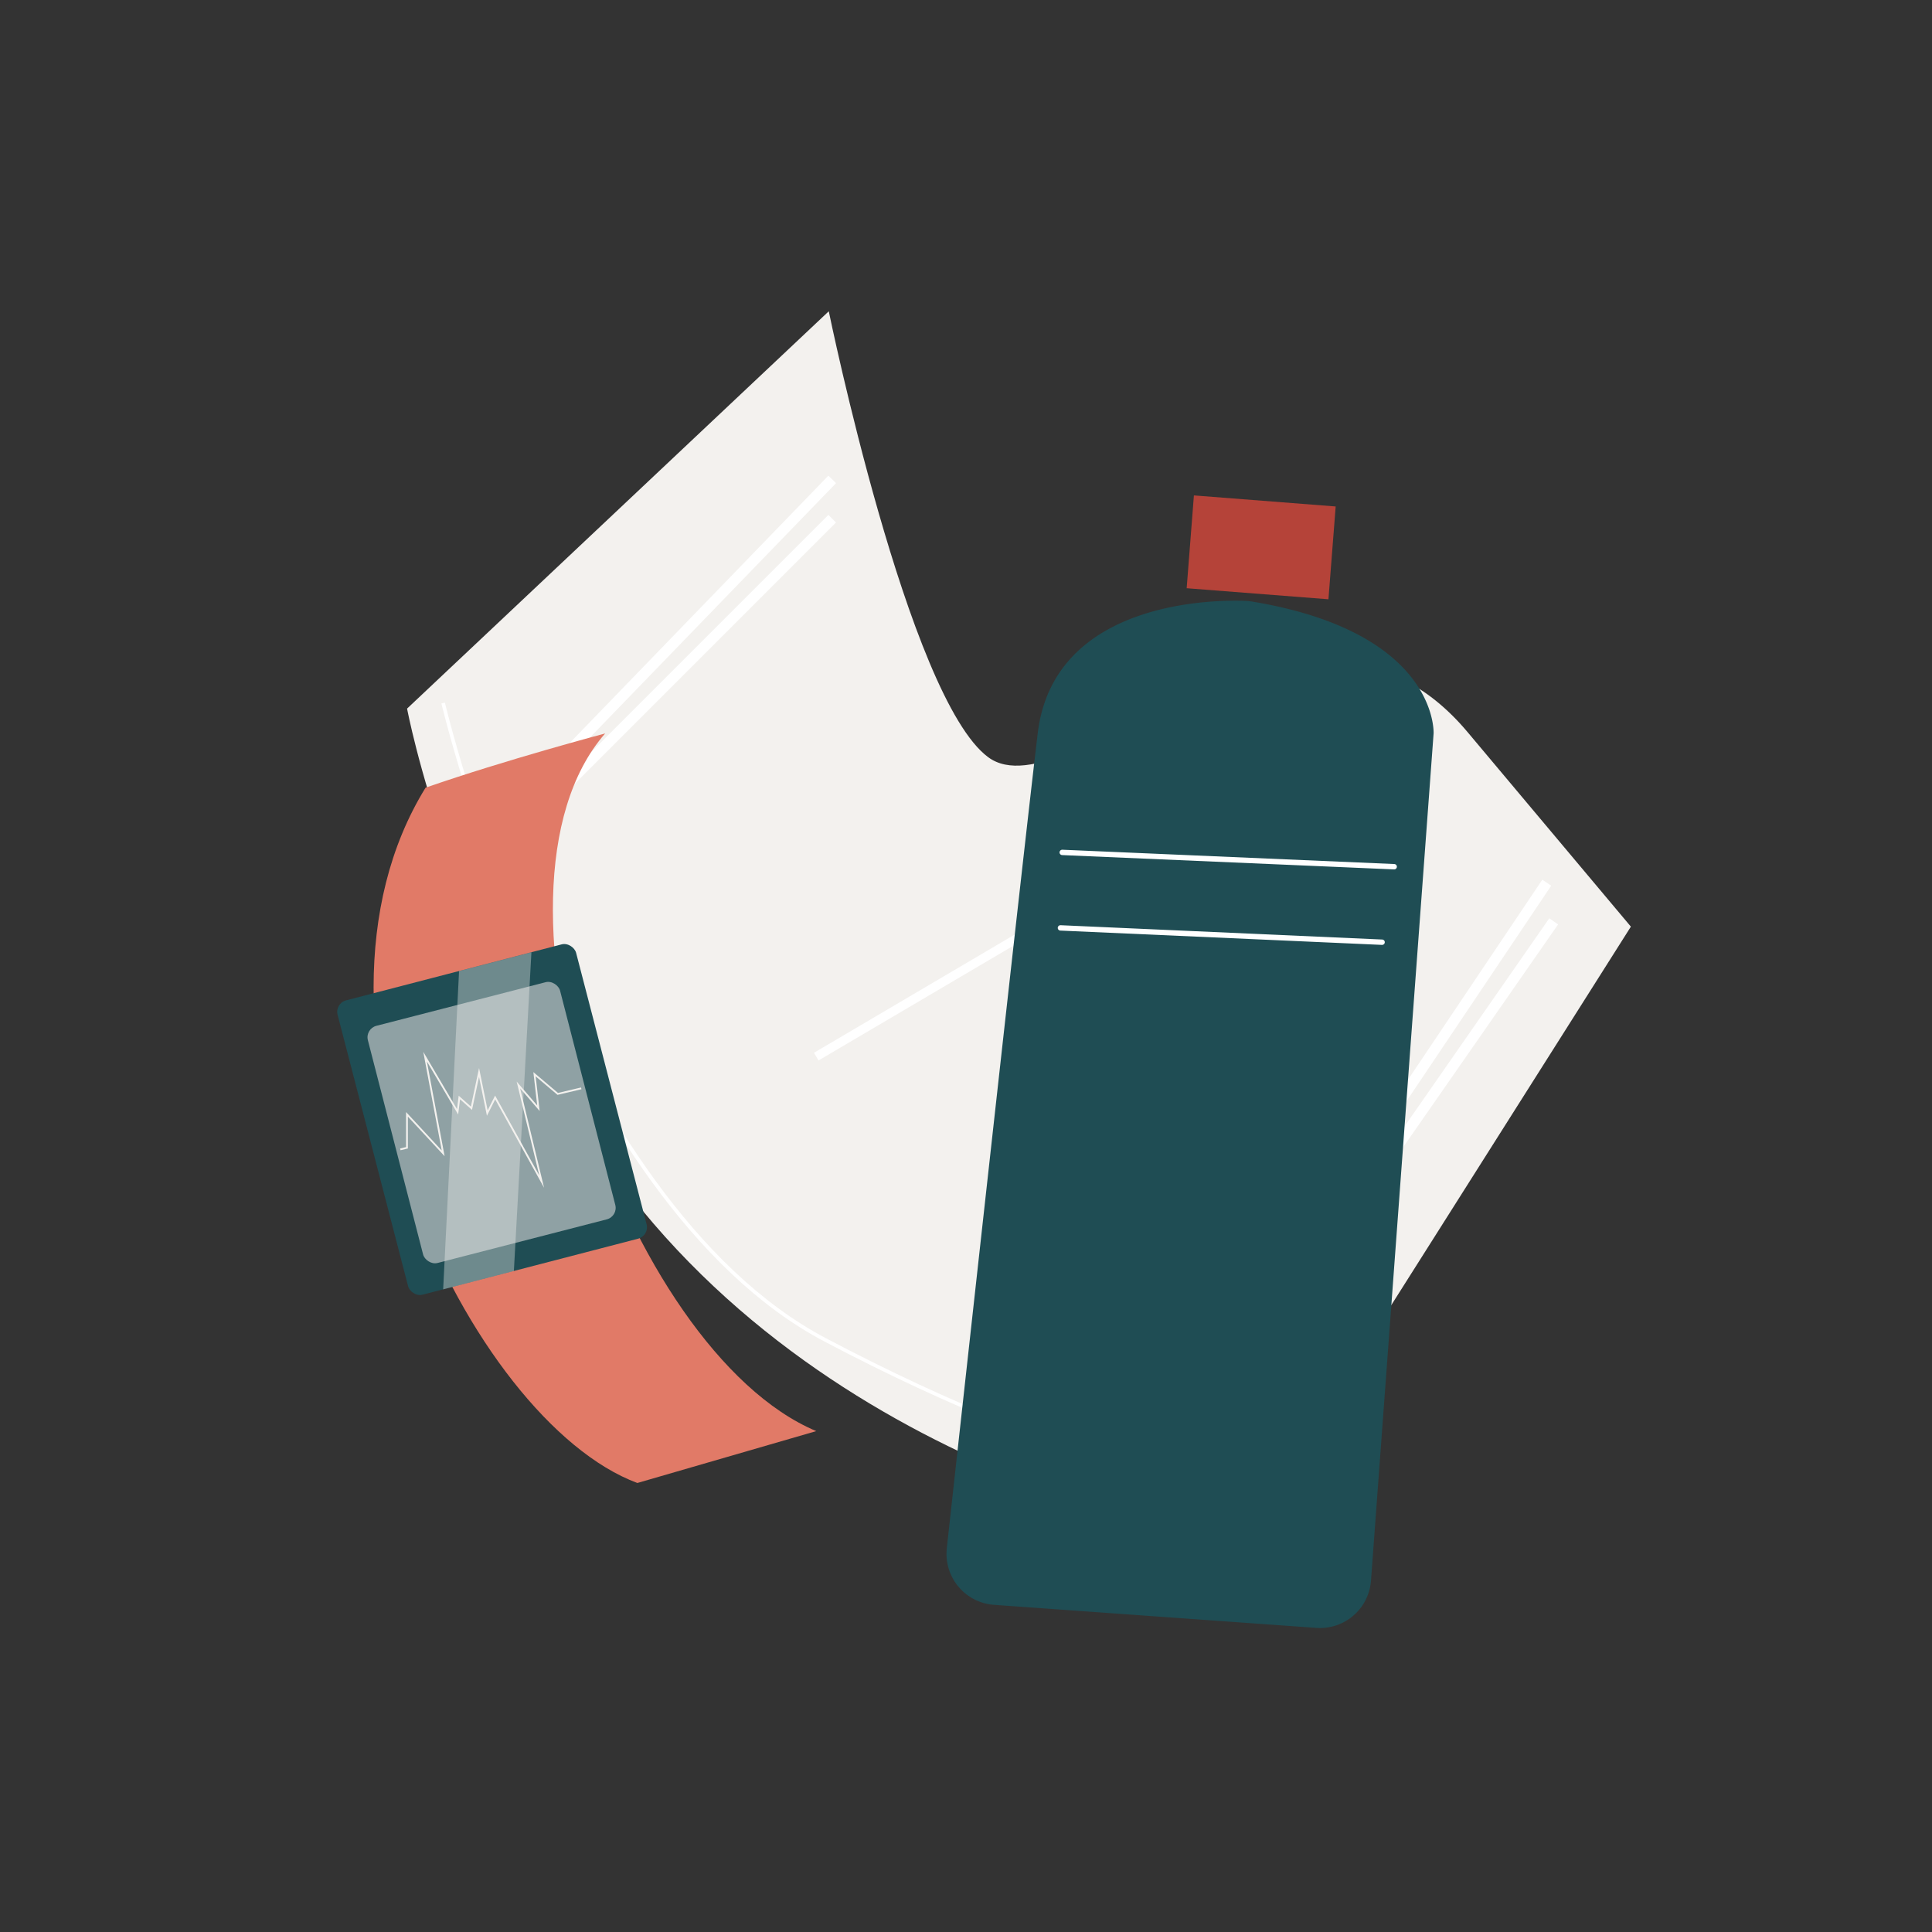 <svg xmlns="http://www.w3.org/2000/svg" viewBox="0 0 1080 1080"><rect x="0" y="0" width="1080" height="1080" fill="#333333" stroke="none"/><defs><style>.cls-1{isolation:isolate;}.cls-2,.cls-9{fill:#f3f1ee;}.cls-11,.cls-12,.cls-3,.cls-4,.cls-5{fill:none;}.cls-11,.cls-3,.cls-4,.cls-5{stroke:#fff;}.cls-12,.cls-3,.cls-4,.cls-5{stroke-miterlimit:10;}.cls-3{stroke-width:5px;}.cls-4{stroke-width:6px;}.cls-5{stroke-width:2px;}.cls-6{fill:#e17a67;}.cls-7{fill:#1f4d54;}.cls-8{fill:#8fa1a4;}.cls-9{mix-blend-mode:soft-light;opacity:0.37;}.cls-10{fill:#b54339;}.cls-11{stroke-linecap:round;stroke-linejoin:round;stroke-width:3px;}.cls-12{stroke:#f3f1ee;}</style></defs><g class="cls-1"><g id="Layer_1" data-name="Layer 1"><path class="cls-2" d="M463.29,174s44.3,216.12,89.12,249.28,176.73-122.75,268-14L911.67,518,693.87,862.06s-226.25-31.13-353.5-209.89C252.22,528.34,227.56,396.11,227.56,396.11Z"/><line class="cls-3" x1="456.29" y1="590.66" x2="763.03" y2="410"/><line class="cls-4" x1="465.21" y1="267.99" x2="283.29" y2="456"/><polyline class="cls-4" points="465.21 289.96 282.02 473.15 414.8 340.37"/><line class="cls-4" x1="864.65" y1="493.43" x2="718.8" y2="710.61"/><polyline class="cls-4" points="868.53 515.04 720.58 727.72 827.82 573.57"/><path class="cls-5" d="M247.73,393s65.56,278,213.56,356S682.7,829,682.7,829"/><path class="cls-6" d="M237.9,440.32C156.45,572.24,262.48,794.17,356.29,829l100-29c-107-45-195.11-301.6-118-390C338.29,410,282.64,424.75,237.9,440.32Z"/><rect class="cls-7" x="206.17" y="540.86" width="137.75" height="169.99" rx="6.61" transform="translate(-148.46 89.21) rotate(-14.56)"/><rect class="cls-8" x="219.67" y="557.52" width="110.76" height="136.68" rx="6.61" transform="matrix(0.97, -0.25, 0.25, 0.97, -148.46, 89.21)"/><polygon class="cls-9" points="256.62 542.83 297.07 532.33 287.26 710.5 247.73 720.76 256.62 542.83"/><path class="cls-7" d="M699.87,336.26a29.44,29.44,0,0,0-3.5-.36c-14.57-.6-107.27-1.43-116.29,74.1-8.18,68.5-40.42,361-50.81,455.47a28.59,28.59,0,0,0,26.38,31.64L735.84,910a28.59,28.59,0,0,0,30.55-26.41l35-473.56S804.26,353.57,699.87,336.26Z"/><rect class="cls-10" x="679.01" y="266.24" width="52.04" height="79.49" transform="translate(345.12 985.07) rotate(-85.54)"/><line class="cls-11" x1="593.79" y1="476.5" x2="779.36" y2="484.5"/><line class="cls-11" x1="592.79" y1="518.7" x2="772.6" y2="526.7"/><polyline class="cls-12" points="324.92 608.4 311.79 611.5 298.79 600.5 300.99 619.5 289.79 606.5 302.79 660.5 276.79 613.5 272.4 622.2 267.79 599.5 263.54 619.5 256.79 613.5 255.79 621.5 237.62 590.66 247.73 644.72 227.5 622.91 227.5 641.62 223.79 642.5"/></g></g></svg>